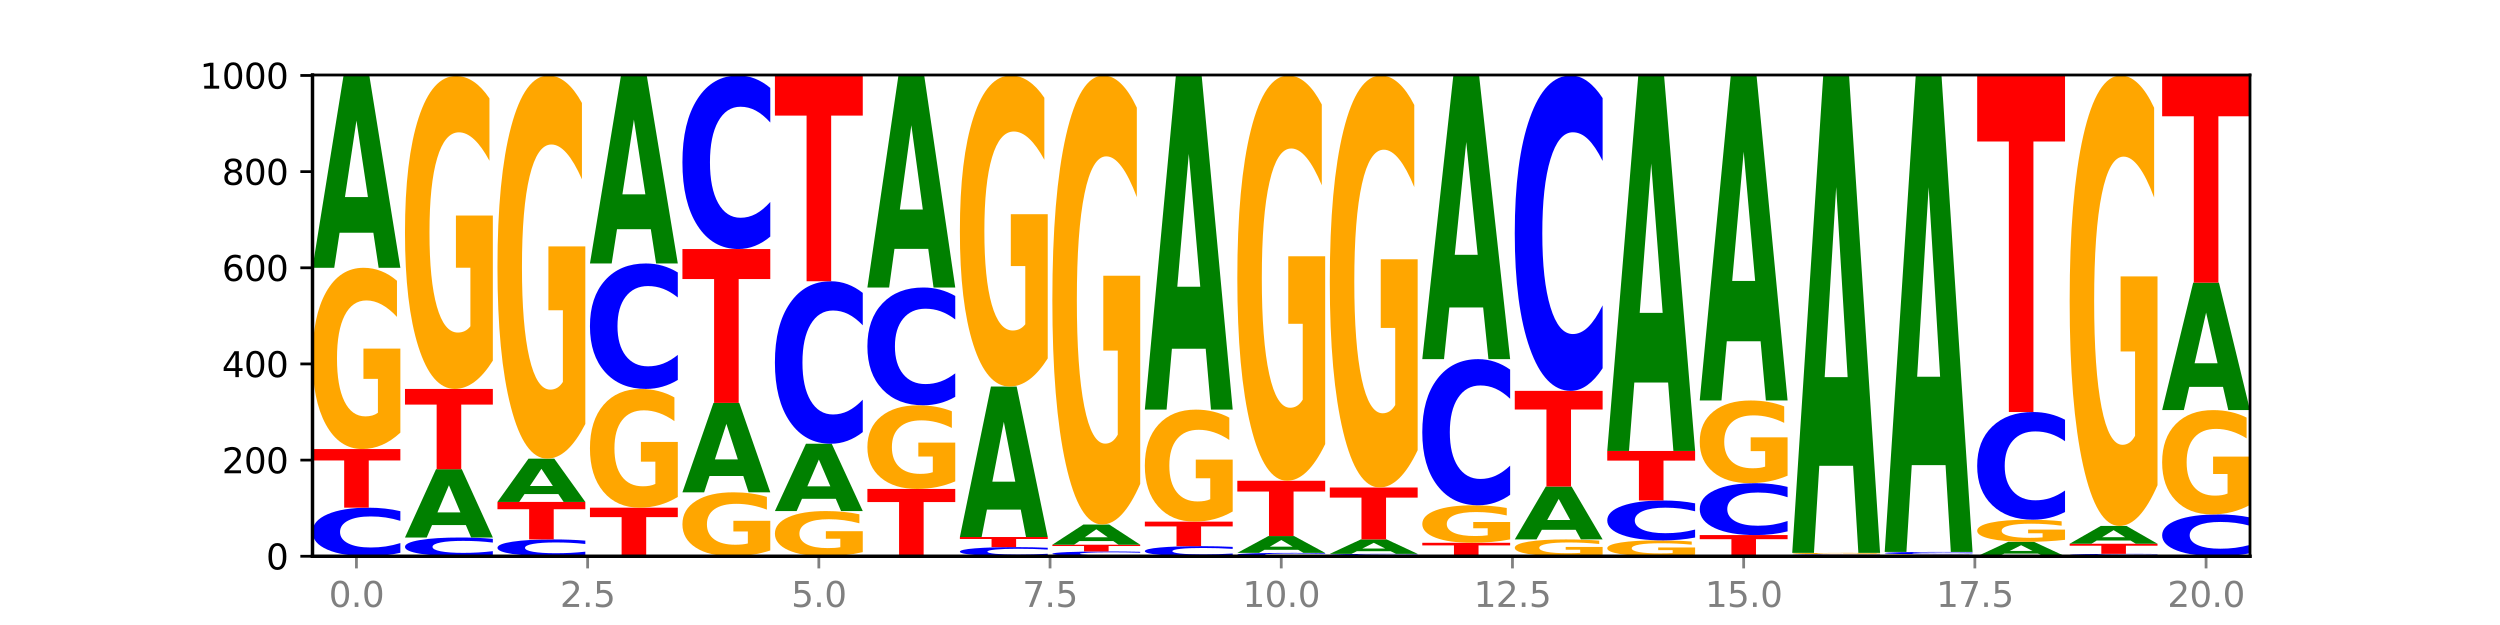 <?xml version="1.0" encoding="utf-8" standalone="no"?>
<!DOCTYPE svg PUBLIC "-//W3C//DTD SVG 1.1//EN"
  "http://www.w3.org/Graphics/SVG/1.1/DTD/svg11.dtd">
<svg xmlns:xlink="http://www.w3.org/1999/xlink" width="720pt" height="180pt" viewBox="0 0 720 180" xmlns="http://www.w3.org/2000/svg" version="1.1">
 <defs>
  <style type="text/css">*{stroke-linejoin: round; stroke-linecap: butt}</style>
 </defs>
 <g id="figure_1">
  <g id="patch_1">
   <path d="M 0 180 
L 720 180 
L 720 0 
L 0 0 
z
" style="fill: #ffffff"/>
  </g>
  <g id="axes_1">
   <g id="patch_2">
    <path d="M 90 160.2 
L 648 160.2 
L 648 21.6 
L 90 21.6 
z
" style="fill: #ffffff"/>
   </g>
   <g id="line2d_1">
    <path d="M 90 160.2 
L 648 160.2 
" clip-path="url(#p8f6b778740)" style="fill: none; stroke: #000000; stroke-width: 0.5; stroke-linecap: square"/>
   </g>
   <g id="patch_3">
    <path d="M 115.303 159.198 
Q 113.187 159.694 110.898 159.946 
Q 108.609 160.2 106.116 160.2 
Q 98.683 160.2 94.341 158.317 
Q 90 156.433 90 153.212 
Q 90 149.979 94.341 148.099 
Q 98.683 146.215 106.116 146.215 
Q 108.609 146.215 110.898 146.47 
Q 113.187 146.721 115.303 147.218 
L 115.303 150.005 
Q 113.167 149.347 111.095 149.041 
Q 109.024 148.734 106.735 148.734 
Q 102.629 148.734 100.277 149.927 
Q 97.931 151.118 97.931 153.212 
Q 97.931 155.298 100.277 156.491 
Q 102.629 157.681 106.735 157.681 
Q 109.024 157.681 111.095 157.375 
Q 113.167 157.066 115.303 156.407 
L 115.303 159.198 
z
" clip-path="url(#p8f6b778740)" style="fill: #0000ff"/>
   </g>
   <g id="patch_4">
    <path d="M 90 129.323 
L 115.303 129.323 
L 115.303 132.618 
L 106.2 132.618 
L 106.2 146.215 
L 99.121 146.215 
L 99.121 132.618 
L 90 132.618 
L 90 129.323 
z
" clip-path="url(#p8f6b778740)" style="fill: #ff0000"/>
   </g>
   <g id="patch_5">
    <path d="M 115.303 124.6 
Q 112.751 126.962 110.007 128.148 
Q 107.262 129.323 104.336 129.323 
Q 97.724 129.323 93.862 122.293 
Q 90 115.262 90 103.239 
Q 90 91.076 93.93 84.1 
Q 97.865 77.123 104.71 77.123 
Q 107.347 77.123 109.763 78.072 
Q 112.184 79.01 114.328 80.865 
L 114.328 91.27 
Q 112.116 88.887 109.927 87.712 
Q 107.738 86.526 105.538 86.526 
Q 101.466 86.526 99.26 90.86 
Q 97.054 95.184 97.054 103.239 
Q 97.054 111.219 99.181 115.575 
Q 101.308 119.92 105.22 119.92 
Q 106.287 119.92 107.2 119.672 
Q 108.113 119.414 108.838 118.874 
L 108.838 109.105 
L 104.67 109.105 
L 104.67 100.403 
L 115.303 100.403 
L 115.303 124.6 
z
" clip-path="url(#p8f6b778740)" style="fill: #ffa600"/>
   </g>
   <g id="patch_6">
    <path d="M 107.527 67.034 
L 97.796 67.034 
L 96.26 77.123 
L 90 77.123 
L 98.94 21.738 
L 106.363 21.738 
L 115.303 77.123 
L 109.048 77.123 
L 107.527 67.034 
z
M 99.348 56.754 
L 105.96 56.754 
L 102.659 34.724 
L 99.348 56.754 
z
" clip-path="url(#p8f6b778740)" style="fill: #008000"/>
   </g>
   <g id="patch_7">
    <path d="M 141.938 159.813 
Q 139.821 160.005 137.533 160.102 
Q 135.244 160.2 132.751 160.2 
Q 125.318 160.2 120.976 159.473 
Q 116.635 158.745 116.635 157.502 
Q 116.635 156.253 120.976 155.527 
Q 125.318 154.8 132.751 154.8 
Q 135.244 154.8 137.533 154.898 
Q 139.821 154.995 141.938 155.187 
L 141.938 156.263 
Q 139.802 156.009 137.73 155.891 
Q 135.658 155.773 133.37 155.773 
Q 129.264 155.773 126.912 156.233 
Q 124.566 156.693 124.566 157.502 
Q 124.566 158.307 126.912 158.768 
Q 129.264 159.227 133.37 159.227 
Q 135.658 159.227 137.73 159.109 
Q 139.802 158.99 141.938 158.735 
L 141.938 159.813 
z
" clip-path="url(#p8f6b778740)" style="fill: #0000ff"/>
   </g>
   <g id="patch_8">
    <path d="M 134.162 151.218 
L 124.431 151.218 
L 122.895 154.8 
L 116.635 154.8 
L 125.574 135.138 
L 132.998 135.138 
L 141.938 154.8 
L 135.683 154.8 
L 134.162 151.218 
z
M 125.983 147.569 
L 132.595 147.569 
L 129.294 139.748 
L 125.983 147.569 
z
" clip-path="url(#p8f6b778740)" style="fill: #008000"/>
   </g>
   <g id="patch_9">
    <path d="M 116.635 112.015 
L 141.938 112.015 
L 141.938 116.525 
L 132.835 116.525 
L 132.835 135.138 
L 125.756 135.138 
L 125.756 116.525 
L 116.635 116.525 
L 116.635 112.015 
z
" clip-path="url(#p8f6b778740)" style="fill: #ff0000"/>
   </g>
   <g id="patch_10">
    <path d="M 141.938 103.86 
Q 139.386 107.938 136.641 109.986 
Q 133.897 112.015 130.971 112.015 
Q 124.358 112.015 120.497 99.875 
Q 116.635 87.735 116.635 66.974 
Q 116.635 45.971 120.565 33.924 
Q 124.5 21.877 131.345 21.877 
Q 133.982 21.877 136.398 23.515 
Q 138.819 25.135 140.963 28.338 
L 140.963 46.306 
Q 138.751 42.191 136.562 40.162 
Q 134.373 38.113 132.173 38.113 
Q 128.101 38.113 125.895 45.599 
Q 123.689 53.065 123.689 66.974 
Q 123.689 80.753 125.816 88.275 
Q 127.942 95.779 131.855 95.779 
Q 132.921 95.779 133.834 95.351 
Q 134.747 94.904 135.473 93.973 
L 135.473 77.103 
L 131.305 77.103 
L 131.305 62.077 
L 141.938 62.077 
L 141.938 103.86 
z
" clip-path="url(#p8f6b778740)" style="fill: #ffa600"/>
   </g>
   <g id="patch_11">
    <path d="M 168.573 159.853 
Q 166.456 160.025 164.168 160.112 
Q 161.879 160.2 159.386 160.2 
Q 151.953 160.2 147.611 159.547 
Q 143.27 158.895 143.27 157.778 
Q 143.27 156.658 147.611 156.007 
Q 151.953 155.354 159.386 155.354 
Q 161.879 155.354 164.168 155.442 
Q 166.456 155.529 168.573 155.701 
L 168.573 156.667 
Q 166.437 156.439 164.365 156.333 
Q 162.293 156.227 160.005 156.227 
Q 155.899 156.227 153.546 156.64 
Q 151.2 157.053 151.2 157.778 
Q 151.2 158.501 153.546 158.915 
Q 155.899 159.327 160.005 159.327 
Q 162.293 159.327 164.365 159.221 
Q 166.437 159.114 168.573 158.886 
L 168.573 159.853 
z
" clip-path="url(#p8f6b778740)" style="fill: #0000ff"/>
   </g>
   <g id="patch_12">
    <path d="M 143.27 144.554 
L 168.573 144.554 
L 168.573 146.66 
L 159.47 146.66 
L 159.47 155.354 
L 152.391 155.354 
L 152.391 146.66 
L 143.27 146.66 
L 143.27 144.554 
z
" clip-path="url(#p8f6b778740)" style="fill: #ff0000"/>
   </g>
   <g id="patch_13">
    <path d="M 160.797 142.284 
L 151.066 142.284 
L 149.53 144.554 
L 143.27 144.554 
L 152.209 132.092 
L 159.633 132.092 
L 168.573 144.554 
L 162.318 144.554 
L 160.797 142.284 
z
M 152.618 139.971 
L 159.23 139.971 
L 155.929 135.014 
L 152.618 139.971 
z
" clip-path="url(#p8f6b778740)" style="fill: #008000"/>
   </g>
   <g id="patch_14">
    <path d="M 168.573 122.108 
Q 166.021 127.1 163.276 129.608 
Q 160.532 132.092 157.605 132.092 
Q 150.993 132.092 147.132 117.23 
Q 143.27 102.367 143.27 76.95 
Q 143.27 51.236 147.2 36.487 
Q 151.135 21.738 157.98 21.738 
Q 160.617 21.738 163.032 23.744 
Q 165.454 25.728 167.597 29.649 
L 167.597 51.646 
Q 165.386 46.609 163.197 44.124 
Q 161.008 41.616 158.808 41.616 
Q 154.736 41.616 152.53 50.78 
Q 150.324 59.921 150.324 76.95 
Q 150.324 93.818 152.451 103.028 
Q 154.577 112.214 158.49 112.214 
Q 159.556 112.214 160.469 111.69 
Q 161.382 111.143 162.108 110.003 
L 162.108 89.35 
L 157.94 89.35 
L 157.94 70.954 
L 168.573 70.954 
L 168.573 122.108 
z
" clip-path="url(#p8f6b778740)" style="fill: #ffa600"/>
   </g>
   <g id="patch_15">
    <path d="M 169.905 146.215 
L 195.208 146.215 
L 195.208 148.943 
L 186.104 148.943 
L 186.104 160.2 
L 179.025 160.2 
L 179.025 148.943 
L 169.905 148.943 
L 169.905 146.215 
z
" clip-path="url(#p8f6b778740)" style="fill: #ff0000"/>
   </g>
   <g id="patch_16">
    <path d="M 195.208 143.121 
Q 192.656 144.668 189.911 145.445 
Q 187.166 146.215 184.24 146.215 
Q 177.628 146.215 173.766 141.609 
Q 169.905 137.003 169.905 129.126 
Q 169.905 121.157 173.834 116.586 
Q 177.77 112.015 184.615 112.015 
Q 187.252 112.015 189.667 112.637 
Q 192.089 113.252 194.232 114.467 
L 194.232 121.284 
Q 192.021 119.723 189.832 118.953 
Q 187.643 118.176 185.443 118.176 
Q 181.371 118.176 179.165 121.016 
Q 176.959 123.849 176.959 129.126 
Q 176.959 134.354 179.086 137.208 
Q 181.212 140.055 185.125 140.055 
Q 186.191 140.055 187.104 139.893 
Q 188.017 139.723 188.743 139.37 
L 188.743 132.969 
L 184.575 132.969 
L 184.575 127.268 
L 195.208 127.268 
L 195.208 143.121 
z
" clip-path="url(#p8f6b778740)" style="fill: #ffa600"/>
   </g>
   <g id="patch_17">
    <path d="M 195.208 109.425 
Q 193.091 110.709 190.802 111.358 
Q 188.514 112.015 186.021 112.015 
Q 178.588 112.015 174.246 107.148 
Q 169.905 102.281 169.905 93.957 
Q 169.905 85.604 174.246 80.744 
Q 178.588 75.877 186.021 75.877 
Q 188.514 75.877 190.802 76.534 
Q 193.091 77.183 195.208 78.467 
L 195.208 85.671 
Q 193.072 83.969 191 83.178 
Q 188.928 82.386 186.639 82.386 
Q 182.534 82.386 180.181 85.47 
Q 177.835 88.545 177.835 93.957 
Q 177.835 99.347 180.181 102.43 
Q 182.534 105.506 186.639 105.506 
Q 188.928 105.506 191 104.715 
Q 193.072 103.916 195.208 102.214 
L 195.208 109.425 
z
" clip-path="url(#p8f6b778740)" style="fill: #0000ff"/>
   </g>
   <g id="patch_18">
    <path d="M 187.432 66.015 
L 177.701 66.015 
L 176.164 75.877 
L 169.905 75.877 
L 178.844 21.738 
L 186.268 21.738 
L 195.208 75.877 
L 188.953 75.877 
L 187.432 66.015 
z
M 179.253 55.967 
L 185.864 55.967 
L 182.564 34.432 
L 179.253 55.967 
z
" clip-path="url(#p8f6b778740)" style="fill: #008000"/>
   </g>
   <g id="patch_19">
    <path d="M 221.842 158.534 
Q 219.291 159.367 216.546 159.785 
Q 213.801 160.2 210.875 160.2 
Q 204.263 160.2 200.401 157.72 
Q 196.539 155.24 196.539 150.998 
Q 196.539 146.707 200.469 144.246 
Q 204.405 141.785 211.249 141.785 
Q 213.886 141.785 216.302 142.119 
Q 218.724 142.45 220.867 143.105 
L 220.867 146.776 
Q 218.655 145.935 216.467 145.52 
Q 214.278 145.102 212.077 145.102 
Q 208.006 145.102 205.8 146.631 
Q 203.594 148.156 203.594 150.998 
Q 203.594 153.813 205.72 155.35 
Q 207.847 156.883 211.76 156.883 
Q 212.826 156.883 213.739 156.795 
Q 214.652 156.704 215.378 156.514 
L 215.378 153.067 
L 211.21 153.067 
L 211.21 149.998 
L 221.842 149.998 
L 221.842 158.534 
z
" clip-path="url(#p8f6b778740)" style="fill: #ffa600"/>
   </g>
   <g id="patch_20">
    <path d="M 214.067 137.093 
L 204.336 137.093 
L 202.799 141.785 
L 196.539 141.785 
L 205.479 116.031 
L 212.903 116.031 
L 221.842 141.785 
L 215.588 141.785 
L 214.067 137.093 
z
M 205.888 132.313 
L 212.499 132.313 
L 209.199 122.069 
L 205.888 132.313 
z
" clip-path="url(#p8f6b778740)" style="fill: #008000"/>
   </g>
   <g id="patch_21">
    <path d="M 196.539 71.723 
L 221.842 71.723 
L 221.842 80.364 
L 212.739 80.364 
L 212.739 116.031 
L 205.66 116.031 
L 205.66 80.364 
L 196.539 80.364 
L 196.539 71.723 
z
" clip-path="url(#p8f6b778740)" style="fill: #ff0000"/>
   </g>
   <g id="patch_22">
    <path d="M 221.842 68.14 
Q 219.726 69.916 217.437 70.814 
Q 215.149 71.723 212.656 71.723 
Q 205.222 71.723 200.881 64.991 
Q 196.539 58.259 196.539 46.746 
Q 196.539 35.192 200.881 28.471 
Q 205.222 21.738 212.656 21.738 
Q 215.149 21.738 217.437 22.647 
Q 219.726 23.545 221.842 25.321 
L 221.842 35.285 
Q 219.707 32.931 217.635 31.837 
Q 215.563 30.742 213.274 30.742 
Q 209.169 30.742 206.816 35.006 
Q 204.47 39.26 204.47 46.746 
Q 204.47 54.201 206.816 58.465 
Q 209.169 62.719 213.274 62.719 
Q 215.563 62.719 217.635 61.625 
Q 219.707 60.52 221.842 58.166 
L 221.842 68.14 
z
" clip-path="url(#p8f6b778740)" style="fill: #0000ff"/>
   </g>
   <g id="patch_23">
    <path d="M 248.477 159.022 
Q 245.925 159.611 243.181 159.907 
Q 240.436 160.2 237.51 160.2 
Q 230.898 160.2 227.036 158.447 
Q 223.174 156.694 223.174 153.696 
Q 223.174 150.664 227.104 148.924 
Q 231.04 147.185 237.884 147.185 
Q 240.521 147.185 242.937 147.421 
Q 245.358 147.655 247.502 148.118 
L 247.502 150.712 
Q 245.29 150.118 243.101 149.825 
Q 240.912 149.529 238.712 149.529 
Q 234.641 149.529 232.435 150.61 
Q 230.229 151.688 230.229 153.696 
Q 230.229 155.686 232.355 156.772 
Q 234.482 157.856 238.395 157.856 
Q 239.461 157.856 240.374 157.794 
Q 241.287 157.729 242.013 157.595 
L 242.013 155.159 
L 237.845 155.159 
L 237.845 152.989 
L 248.477 152.989 
L 248.477 159.022 
z
" clip-path="url(#p8f6b778740)" style="fill: #ffa600"/>
   </g>
   <g id="patch_24">
    <path d="M 240.702 143.653 
L 230.971 143.653 
L 229.434 147.185 
L 223.174 147.185 
L 232.114 127.8 
L 239.538 127.8 
L 248.477 147.185 
L 242.223 147.185 
L 240.702 143.653 
z
M 232.523 140.056 
L 239.134 140.056 
L 235.834 132.345 
L 232.523 140.056 
z
" clip-path="url(#p8f6b778740)" style="fill: #008000"/>
   </g>
   <g id="patch_25">
    <path d="M 248.477 124.445 
Q 246.361 126.108 244.072 126.949 
Q 241.783 127.8 239.291 127.8 
Q 231.857 127.8 227.516 121.497 
Q 223.174 115.194 223.174 104.415 
Q 223.174 93.597 227.516 87.303 
Q 231.857 81 239.291 81 
Q 241.783 81 244.072 81.851 
Q 246.361 82.692 248.477 84.355 
L 248.477 93.684 
Q 246.342 91.479 244.27 90.455 
Q 242.198 89.43 239.909 89.43 
Q 235.803 89.43 233.451 93.423 
Q 231.105 97.406 231.105 104.415 
Q 231.105 111.394 233.451 115.387 
Q 235.803 119.37 239.909 119.37 
Q 242.198 119.37 244.27 118.345 
Q 246.342 117.311 248.477 115.107 
L 248.477 124.445 
z
" clip-path="url(#p8f6b778740)" style="fill: #0000ff"/>
   </g>
   <g id="patch_26">
    <path d="M 223.174 21.738 
L 248.477 21.738 
L 248.477 33.296 
L 239.374 33.296 
L 239.374 81 
L 232.295 81 
L 232.295 33.296 
L 223.174 33.296 
L 223.174 21.738 
z
" clip-path="url(#p8f6b778740)" style="fill: #ff0000"/>
   </g>
   <g id="patch_27">
    <path d="M 249.809 140.815 
L 275.112 140.815 
L 275.112 144.596 
L 266.009 144.596 
L 266.009 160.2 
L 258.93 160.2 
L 258.93 144.596 
L 249.809 144.596 
L 249.809 140.815 
z
" clip-path="url(#p8f6b778740)" style="fill: #ff0000"/>
   </g>
   <g id="patch_28">
    <path d="M 275.112 138.636 
Q 272.56 139.725 269.816 140.273 
Q 267.071 140.815 264.145 140.815 
Q 257.533 140.815 253.671 137.571 
Q 249.809 134.326 249.809 128.777 
Q 249.809 123.163 253.739 119.943 
Q 257.674 116.723 264.519 116.723 
Q 267.156 116.723 269.572 117.161 
Q 271.993 117.594 274.137 118.45 
L 274.137 123.253 
Q 271.925 122.153 269.736 121.61 
Q 267.547 121.063 265.347 121.063 
Q 261.275 121.063 259.069 123.063 
Q 256.864 125.059 256.864 128.777 
Q 256.864 132.459 258.99 134.47 
Q 261.117 136.476 265.029 136.476 
Q 266.096 136.476 267.009 136.361 
Q 267.922 136.242 268.647 135.993 
L 268.647 131.484 
L 264.479 131.484 
L 264.479 127.468 
L 275.112 127.468 
L 275.112 138.636 
z
" clip-path="url(#p8f6b778740)" style="fill: #ffa600"/>
   </g>
   <g id="patch_29">
    <path d="M 275.112 114.291 
Q 272.996 115.497 270.707 116.106 
Q 268.418 116.723 265.926 116.723 
Q 258.492 116.723 254.151 112.154 
Q 249.809 107.585 249.809 99.772 
Q 249.809 91.931 254.151 87.369 
Q 258.492 82.8 265.926 82.8 
Q 268.418 82.8 270.707 83.417 
Q 272.996 84.026 275.112 85.232 
L 275.112 91.994 
Q 272.976 90.396 270.905 89.653 
Q 268.833 88.91 266.544 88.91 
Q 262.438 88.91 260.086 91.805 
Q 257.74 94.692 257.74 99.772 
Q 257.74 104.831 260.086 107.726 
Q 262.438 110.613 266.544 110.613 
Q 268.833 110.613 270.905 109.87 
Q 272.976 109.12 275.112 107.522 
L 275.112 114.291 
z
" clip-path="url(#p8f6b778740)" style="fill: #0000ff"/>
   </g>
   <g id="patch_30">
    <path d="M 267.337 71.676 
L 257.605 71.676 
L 256.069 82.8 
L 249.809 82.8 
L 258.749 21.738 
L 266.173 21.738 
L 275.112 82.8 
L 268.858 82.8 
L 267.337 71.676 
z
M 259.157 60.344 
L 265.769 60.344 
L 262.468 36.055 
L 259.157 60.344 
z
" clip-path="url(#p8f6b778740)" style="fill: #008000"/>
   </g>
   <g id="patch_31">
    <path d="M 301.747 160.011 
Q 299.63 160.105 297.342 160.152 
Q 295.053 160.2 292.56 160.2 
Q 285.127 160.2 280.785 159.846 
Q 276.444 159.491 276.444 158.885 
Q 276.444 158.277 280.785 157.924 
Q 285.127 157.569 292.56 157.569 
Q 295.053 157.569 297.342 157.617 
Q 299.63 157.664 301.747 157.758 
L 301.747 158.282 
Q 299.611 158.158 297.539 158.101 
Q 295.467 158.043 293.179 158.043 
Q 289.073 158.043 286.721 158.268 
Q 284.375 158.491 284.375 158.885 
Q 284.375 159.278 286.721 159.502 
Q 289.073 159.726 293.179 159.726 
Q 295.467 159.726 297.539 159.669 
Q 299.611 159.61 301.747 159.486 
L 301.747 160.011 
z
" clip-path="url(#p8f6b778740)" style="fill: #0000ff"/>
   </g>
   <g id="patch_32">
    <path d="M 276.444 154.662 
L 301.747 154.662 
L 301.747 155.229 
L 292.644 155.229 
L 292.644 157.569 
L 285.565 157.569 
L 285.565 155.229 
L 276.444 155.229 
L 276.444 154.662 
z
" clip-path="url(#p8f6b778740)" style="fill: #ff0000"/>
   </g>
   <g id="patch_33">
    <path d="M 293.971 146.767 
L 284.24 146.767 
L 282.704 154.662 
L 276.444 154.662 
L 285.384 111.323 
L 292.807 111.323 
L 301.747 154.662 
L 295.492 154.662 
L 293.971 146.767 
z
M 285.792 138.723 
L 292.404 138.723 
L 289.103 121.484 
L 285.792 138.723 
z
" clip-path="url(#p8f6b778740)" style="fill: #008000"/>
   </g>
   <g id="patch_34">
    <path d="M 301.747 103.218 
Q 299.195 107.27 296.45 109.306 
Q 293.706 111.323 290.78 111.323 
Q 284.168 111.323 280.306 99.258 
Q 276.444 87.192 276.444 66.559 
Q 276.444 45.684 280.374 33.711 
Q 284.309 21.738 291.154 21.738 
Q 293.791 21.738 296.207 23.367 
Q 298.628 24.977 300.772 28.16 
L 300.772 46.018 
Q 298.56 41.928 296.371 39.911 
Q 294.182 37.875 291.982 37.875 
Q 287.91 37.875 285.704 45.314 
Q 283.498 52.735 283.498 66.559 
Q 283.498 80.253 285.625 87.729 
Q 287.751 95.186 291.664 95.186 
Q 292.73 95.186 293.643 94.761 
Q 294.556 94.317 295.282 93.391 
L 295.282 76.625 
L 291.114 76.625 
L 291.114 61.692 
L 301.747 61.692 
L 301.747 103.218 
z
" clip-path="url(#p8f6b778740)" style="fill: #ffa600"/>
   </g>
   <g id="patch_35">
    <path d="M 328.382 160.101 
Q 326.265 160.15 323.977 160.175 
Q 321.688 160.2 319.195 160.2 
Q 311.762 160.2 307.42 160.014 
Q 303.079 159.827 303.079 159.508 
Q 303.079 159.188 307.42 159.002 
Q 311.762 158.815 319.195 158.815 
Q 321.688 158.815 323.977 158.841 
Q 326.265 158.865 328.382 158.915 
L 328.382 159.191 
Q 326.246 159.125 324.174 159.095 
Q 322.102 159.065 319.814 159.065 
Q 315.708 159.065 313.356 159.183 
Q 311.009 159.301 311.009 159.508 
Q 311.009 159.715 313.356 159.833 
Q 315.708 159.951 319.814 159.951 
Q 322.102 159.951 324.174 159.92 
Q 326.246 159.89 328.382 159.824 
L 328.382 160.101 
z
" clip-path="url(#p8f6b778740)" style="fill: #0000ff"/>
   </g>
   <g id="patch_36">
    <path d="M 303.079 156.877 
L 328.382 156.877 
L 328.382 157.255 
L 319.279 157.255 
L 319.279 158.815 
L 312.2 158.815 
L 312.2 157.255 
L 303.079 157.255 
L 303.079 156.877 
z
" clip-path="url(#p8f6b778740)" style="fill: #ff0000"/>
   </g>
   <g id="patch_37">
    <path d="M 320.606 155.818 
L 310.875 155.818 
L 309.339 156.877 
L 303.079 156.877 
L 312.018 151.062 
L 319.442 151.062 
L 328.382 156.877 
L 322.127 156.877 
L 320.606 155.818 
z
M 312.427 154.738 
L 319.039 154.738 
L 315.738 152.425 
L 312.427 154.738 
z
" clip-path="url(#p8f6b778740)" style="fill: #008000"/>
   </g>
   <g id="patch_38">
    <path d="M 328.382 139.361 
Q 325.83 145.211 323.085 148.15 
Q 320.341 151.062 317.415 151.062 
Q 310.802 151.062 306.941 133.644 
Q 303.079 116.226 303.079 86.44 
Q 303.079 56.307 307.009 39.023 
Q 310.944 21.738 317.789 21.738 
Q 320.426 21.738 322.841 24.089 
Q 325.263 26.413 327.406 31.008 
L 327.406 56.787 
Q 325.195 50.884 323.006 47.972 
Q 320.817 45.033 318.617 45.033 
Q 314.545 45.033 312.339 55.772 
Q 310.133 66.485 310.133 86.44 
Q 310.133 106.209 312.26 117.001 
Q 314.386 127.767 318.299 127.767 
Q 319.365 127.767 320.278 127.152 
Q 321.191 126.511 321.917 125.176 
L 321.917 100.973 
L 317.749 100.973 
L 317.749 79.414 
L 328.382 79.414 
L 328.382 139.361 
z
" clip-path="url(#p8f6b778740)" style="fill: #ffa600"/>
   </g>
   <g id="patch_39">
    <path d="M 355.017 159.992 
Q 352.9 160.095 350.611 160.147 
Q 348.323 160.2 345.83 160.2 
Q 338.397 160.2 334.055 159.808 
Q 329.714 159.417 329.714 158.747 
Q 329.714 158.075 334.055 157.684 
Q 338.397 157.292 345.83 157.292 
Q 348.323 157.292 350.611 157.345 
Q 352.9 157.397 355.017 157.501 
L 355.017 158.08 
Q 352.881 157.943 350.809 157.88 
Q 348.737 157.816 346.448 157.816 
Q 342.343 157.816 339.99 158.064 
Q 337.644 158.312 337.644 158.747 
Q 337.644 159.181 339.99 159.429 
Q 342.343 159.676 346.448 159.676 
Q 348.737 159.676 350.809 159.613 
Q 352.881 159.548 355.017 159.411 
L 355.017 159.992 
z
" clip-path="url(#p8f6b778740)" style="fill: #0000ff"/>
   </g>
   <g id="patch_40">
    <path d="M 329.714 150.231 
L 355.017 150.231 
L 355.017 151.608 
L 345.913 151.608 
L 345.913 157.292 
L 338.834 157.292 
L 338.834 151.608 
L 329.714 151.608 
L 329.714 150.231 
z
" clip-path="url(#p8f6b778740)" style="fill: #ff0000"/>
   </g>
   <g id="patch_41">
    <path d="M 355.017 147.312 
Q 352.465 148.771 349.72 149.504 
Q 346.976 150.231 344.049 150.231 
Q 337.437 150.231 333.575 145.886 
Q 329.714 141.541 329.714 134.11 
Q 329.714 126.593 333.643 122.281 
Q 337.579 117.969 344.424 117.969 
Q 347.061 117.969 349.476 118.556 
Q 351.898 119.135 354.041 120.282 
L 354.041 126.713 
Q 351.83 125.24 349.641 124.514 
Q 347.452 123.78 345.252 123.78 
Q 341.18 123.78 338.974 126.459 
Q 336.768 129.132 336.768 134.11 
Q 336.768 139.042 338.895 141.734 
Q 341.021 144.42 344.934 144.42 
Q 346 144.42 346.913 144.266 
Q 347.826 144.106 348.552 143.773 
L 348.552 137.735 
L 344.384 137.735 
L 344.384 132.357 
L 355.017 132.357 
L 355.017 147.312 
z
" clip-path="url(#p8f6b778740)" style="fill: #ffa600"/>
   </g>
   <g id="patch_42">
    <path d="M 347.241 100.439 
L 337.51 100.439 
L 335.973 117.969 
L 329.714 117.969 
L 338.653 21.738 
L 346.077 21.738 
L 355.017 117.969 
L 348.762 117.969 
L 347.241 100.439 
z
M 339.062 82.579 
L 345.674 82.579 
L 342.373 44.301 
L 339.062 82.579 
z
" clip-path="url(#p8f6b778740)" style="fill: #008000"/>
   </g>
   <g id="patch_43">
    <path d="M 381.652 160.131 
Q 379.535 160.165 377.246 160.182 
Q 374.958 160.2 372.465 160.2 
Q 365.031 160.2 360.69 160.069 
Q 356.348 159.939 356.348 159.716 
Q 356.348 159.492 360.69 159.361 
Q 365.031 159.231 372.465 159.231 
Q 374.958 159.231 377.246 159.248 
Q 379.535 159.266 381.652 159.3 
L 381.652 159.493 
Q 379.516 159.448 377.444 159.427 
Q 375.372 159.405 373.083 159.405 
Q 368.978 159.405 366.625 159.488 
Q 364.279 159.571 364.279 159.716 
Q 364.279 159.86 366.625 159.943 
Q 368.978 160.025 373.083 160.025 
Q 375.372 160.025 377.444 160.004 
Q 379.516 159.983 381.652 159.937 
L 381.652 160.131 
z
" clip-path="url(#p8f6b778740)" style="fill: #0000ff"/>
   </g>
   <g id="patch_44">
    <path d="M 373.876 158.348 
L 364.145 158.348 
L 362.608 159.231 
L 356.348 159.231 
L 365.288 154.385 
L 372.712 154.385 
L 381.652 159.231 
L 375.397 159.231 
L 373.876 158.348 
z
M 365.697 157.449 
L 372.308 157.449 
L 369.008 155.521 
L 365.697 157.449 
z
" clip-path="url(#p8f6b778740)" style="fill: #008000"/>
   </g>
   <g id="patch_45">
    <path d="M 356.348 138.462 
L 381.652 138.462 
L 381.652 141.567 
L 372.548 141.567 
L 372.548 154.385 
L 365.469 154.385 
L 365.469 141.567 
L 356.348 141.567 
L 356.348 138.462 
z
" clip-path="url(#p8f6b778740)" style="fill: #ff0000"/>
   </g>
   <g id="patch_46">
    <path d="M 381.652 127.901 
Q 379.1 133.181 376.355 135.833 
Q 373.61 138.462 370.684 138.462 
Q 364.072 138.462 360.21 122.741 
Q 356.348 107.02 356.348 80.136 
Q 356.348 52.939 360.278 37.339 
Q 364.214 21.738 371.058 21.738 
Q 373.695 21.738 376.111 23.86 
Q 378.533 25.958 380.676 30.105 
L 380.676 53.373 
Q 378.465 48.044 376.276 45.416 
Q 374.087 42.764 371.886 42.764 
Q 367.815 42.764 365.609 52.456 
Q 363.403 62.125 363.403 80.136 
Q 363.403 97.979 365.529 107.72 
Q 367.656 117.436 371.569 117.436 
Q 372.635 117.436 373.548 116.882 
Q 374.461 116.303 375.187 115.098 
L 375.187 93.253 
L 371.019 93.253 
L 371.019 73.795 
L 381.652 73.795 
L 381.652 127.901 
z
" clip-path="url(#p8f6b778740)" style="fill: #ffa600"/>
   </g>
   <g id="patch_47">
    <path d="M 408.286 160.15 
Q 406.17 160.175 403.881 160.187 
Q 401.592 160.2 399.1 160.2 
Q 391.666 160.2 387.325 160.107 
Q 382.983 160.014 382.983 159.854 
Q 382.983 159.694 387.325 159.601 
Q 391.666 159.508 399.1 159.508 
Q 401.592 159.508 403.881 159.52 
Q 406.17 159.533 408.286 159.557 
L 408.286 159.695 
Q 406.151 159.663 404.079 159.648 
Q 402.007 159.632 399.718 159.632 
Q 395.613 159.632 393.26 159.691 
Q 390.914 159.75 390.914 159.854 
Q 390.914 159.957 393.26 160.016 
Q 395.613 160.075 399.718 160.075 
Q 402.007 160.075 404.079 160.06 
Q 406.151 160.045 408.286 160.012 
L 408.286 160.15 
z
" clip-path="url(#p8f6b778740)" style="fill: #0000ff"/>
   </g>
   <g id="patch_48">
    <path d="M 400.511 158.751 
L 390.78 158.751 
L 389.243 159.508 
L 382.983 159.508 
L 391.923 155.354 
L 399.347 155.354 
L 408.286 159.508 
L 402.032 159.508 
L 400.511 158.751 
z
M 392.332 157.98 
L 398.943 157.98 
L 395.643 156.328 
L 392.332 157.98 
z
" clip-path="url(#p8f6b778740)" style="fill: #008000"/>
   </g>
   <g id="patch_49">
    <path d="M 382.983 140.4 
L 408.286 140.4 
L 408.286 143.316 
L 399.183 143.316 
L 399.183 155.354 
L 392.104 155.354 
L 392.104 143.316 
L 382.983 143.316 
L 382.983 140.4 
z
" clip-path="url(#p8f6b778740)" style="fill: #ff0000"/>
   </g>
   <g id="patch_50">
    <path d="M 408.286 129.664 
Q 405.735 135.032 402.99 137.728 
Q 400.245 140.4 397.319 140.4 
Q 390.707 140.4 386.845 124.418 
Q 382.983 108.437 382.983 81.106 
Q 382.983 53.457 386.913 37.598 
Q 390.849 21.738 397.693 21.738 
Q 400.33 21.738 402.746 23.895 
Q 405.167 26.028 407.311 30.244 
L 407.311 53.898 
Q 405.099 48.481 402.91 45.809 
Q 400.722 43.113 398.521 43.113 
Q 394.45 43.113 392.244 52.966 
Q 390.038 62.796 390.038 81.106 
Q 390.038 99.245 392.164 109.147 
Q 394.291 119.026 398.204 119.026 
Q 399.27 119.026 400.183 118.462 
Q 401.096 117.874 401.822 116.648 
L 401.822 94.44 
L 397.654 94.44 
L 397.654 74.659 
L 408.286 74.659 
L 408.286 129.664 
z
" clip-path="url(#p8f6b778740)" style="fill: #ffa600"/>
   </g>
   <g id="patch_51">
    <path d="M 409.618 156.323 
L 434.921 156.323 
L 434.921 157.079 
L 425.818 157.079 
L 425.818 160.2 
L 418.739 160.2 
L 418.739 157.079 
L 409.618 157.079 
L 409.618 156.323 
z
" clip-path="url(#p8f6b778740)" style="fill: #ff0000"/>
   </g>
   <g id="patch_52">
    <path d="M 434.921 155.346 
Q 432.369 155.834 429.625 156.08 
Q 426.88 156.323 423.954 156.323 
Q 417.342 156.323 413.48 154.869 
Q 409.618 153.414 409.618 150.926 
Q 409.618 148.41 413.548 146.966 
Q 417.484 145.523 424.328 145.523 
Q 426.965 145.523 429.381 145.719 
Q 431.802 145.913 433.946 146.297 
L 433.946 148.45 
Q 431.734 147.957 429.545 147.714 
Q 427.356 147.468 425.156 147.468 
Q 421.084 147.468 418.879 148.365 
Q 416.673 149.26 416.673 150.926 
Q 416.673 152.577 418.799 153.479 
Q 420.926 154.378 424.839 154.378 
Q 425.905 154.378 426.818 154.326 
Q 427.731 154.273 428.457 154.161 
L 428.457 152.14 
L 424.288 152.14 
L 424.288 150.34 
L 434.921 150.34 
L 434.921 155.346 
z
" clip-path="url(#p8f6b778740)" style="fill: #ffa600"/>
   </g>
   <g id="patch_53">
    <path d="M 434.921 142.506 
Q 432.805 144.001 430.516 144.758 
Q 428.227 145.523 425.735 145.523 
Q 418.301 145.523 413.96 139.854 
Q 409.618 134.185 409.618 124.49 
Q 409.618 114.76 413.96 109.1 
Q 418.301 103.431 425.735 103.431 
Q 428.227 103.431 430.516 104.196 
Q 432.805 104.952 434.921 106.448 
L 434.921 114.839 
Q 432.786 112.856 430.714 111.934 
Q 428.642 111.013 426.353 111.013 
Q 422.247 111.013 419.895 114.604 
Q 417.549 118.186 417.549 124.49 
Q 417.549 130.768 419.895 134.359 
Q 422.247 137.941 426.353 137.941 
Q 428.642 137.941 430.714 137.019 
Q 432.786 136.089 434.921 134.107 
L 434.921 142.506 
z
" clip-path="url(#p8f6b778740)" style="fill: #0000ff"/>
   </g>
   <g id="patch_54">
    <path d="M 427.146 88.549 
L 417.414 88.549 
L 415.878 103.431 
L 409.618 103.431 
L 418.558 21.738 
L 425.982 21.738 
L 434.921 103.431 
L 428.667 103.431 
L 427.146 88.549 
z
M 418.966 73.387 
L 425.578 73.387 
L 422.277 40.892 
L 418.966 73.387 
z
" clip-path="url(#p8f6b778740)" style="fill: #008000"/>
   </g>
   <g id="patch_55">
    <path d="M 461.556 159.762 
Q 459.004 159.981 456.26 160.091 
Q 453.515 160.2 450.589 160.2 
Q 443.977 160.2 440.115 159.547 
Q 436.253 158.895 436.253 157.778 
Q 436.253 156.649 440.183 156.002 
Q 444.118 155.354 450.963 155.354 
Q 453.6 155.354 456.016 155.442 
Q 458.437 155.529 460.581 155.701 
L 460.581 156.667 
Q 458.369 156.446 456.18 156.337 
Q 453.991 156.227 451.791 156.227 
Q 447.719 156.227 445.513 156.629 
Q 443.307 157.031 443.307 157.778 
Q 443.307 158.519 445.434 158.924 
Q 447.561 159.327 451.473 159.327 
Q 452.54 159.327 453.453 159.304 
Q 454.366 159.28 455.091 159.23 
L 455.091 158.323 
L 450.923 158.323 
L 450.923 157.515 
L 461.556 157.515 
L 461.556 159.762 
z
" clip-path="url(#p8f6b778740)" style="fill: #ffa600"/>
   </g>
   <g id="patch_56">
    <path d="M 453.78 152.579 
L 444.049 152.579 
L 442.513 155.354 
L 436.253 155.354 
L 445.193 140.123 
L 452.616 140.123 
L 461.556 155.354 
L 455.301 155.354 
L 453.78 152.579 
z
M 445.601 149.752 
L 452.213 149.752 
L 448.912 143.694 
L 445.601 149.752 
z
" clip-path="url(#p8f6b778740)" style="fill: #008000"/>
   </g>
   <g id="patch_57">
    <path d="M 436.253 112.569 
L 461.556 112.569 
L 461.556 117.943 
L 452.453 117.943 
L 452.453 140.123 
L 445.374 140.123 
L 445.374 117.943 
L 436.253 117.943 
L 436.253 112.569 
z
" clip-path="url(#p8f6b778740)" style="fill: #ff0000"/>
   </g>
   <g id="patch_58">
    <path d="M 461.556 106.059 
Q 459.44 109.286 457.151 110.918 
Q 454.862 112.569 452.369 112.569 
Q 444.936 112.569 440.594 100.336 
Q 436.253 88.103 436.253 67.182 
Q 436.253 46.186 440.594 33.972 
Q 444.936 21.738 452.369 21.738 
Q 454.862 21.738 457.151 23.39 
Q 459.44 25.022 461.556 28.249 
L 461.556 46.355 
Q 459.42 42.077 457.348 40.088 
Q 455.277 38.1 452.988 38.1 
Q 448.882 38.1 446.53 45.849 
Q 444.184 53.579 444.184 67.182 
Q 444.184 80.729 446.53 88.478 
Q 448.882 96.208 452.988 96.208 
Q 455.277 96.208 457.348 94.219 
Q 459.42 92.212 461.556 87.934 
L 461.556 106.059 
z
" clip-path="url(#p8f6b778740)" style="fill: #0000ff"/>
   </g>
   <g id="patch_59">
    <path d="M 488.191 159.787 
Q 485.639 159.993 482.894 160.097 
Q 480.15 160.2 477.224 160.2 
Q 470.611 160.2 466.75 159.585 
Q 462.888 158.969 462.888 157.917 
Q 462.888 156.852 466.818 156.241 
Q 470.753 155.631 477.598 155.631 
Q 480.235 155.631 482.651 155.714 
Q 485.072 155.796 487.216 155.958 
L 487.216 156.869 
Q 485.004 156.661 482.815 156.558 
Q 480.626 156.454 478.426 156.454 
Q 474.354 156.454 472.148 156.833 
Q 469.942 157.212 469.942 157.917 
Q 469.942 158.615 472.069 158.997 
Q 474.195 159.377 478.108 159.377 
Q 479.174 159.377 480.087 159.355 
Q 481 159.333 481.726 159.285 
L 481.726 158.43 
L 477.558 158.43 
L 477.558 157.669 
L 488.191 157.669 
L 488.191 159.787 
z
" clip-path="url(#p8f6b778740)" style="fill: #ffa600"/>
   </g>
   <g id="patch_60">
    <path d="M 488.191 154.807 
Q 486.074 155.215 483.786 155.422 
Q 481.497 155.631 479.004 155.631 
Q 471.571 155.631 467.229 154.083 
Q 462.888 152.535 462.888 149.888 
Q 462.888 147.232 467.229 145.686 
Q 471.571 144.138 479.004 144.138 
Q 481.497 144.138 483.786 144.347 
Q 486.074 144.554 488.191 144.962 
L 488.191 147.253 
Q 486.055 146.712 483.983 146.46 
Q 481.911 146.209 479.623 146.209 
Q 475.517 146.209 473.165 147.189 
Q 470.819 148.167 470.819 149.888 
Q 470.819 151.602 473.165 152.583 
Q 475.517 153.561 479.623 153.561 
Q 481.911 153.561 483.983 153.309 
Q 486.055 153.055 488.191 152.514 
L 488.191 154.807 
z
" clip-path="url(#p8f6b778740)" style="fill: #0000ff"/>
   </g>
   <g id="patch_61">
    <path d="M 462.888 129.877 
L 488.191 129.877 
L 488.191 132.658 
L 479.088 132.658 
L 479.088 144.138 
L 472.009 144.138 
L 472.009 132.658 
L 462.888 132.658 
L 462.888 129.877 
z
" clip-path="url(#p8f6b778740)" style="fill: #ff0000"/>
   </g>
   <g id="patch_62">
    <path d="M 480.415 110.177 
L 470.684 110.177 
L 469.148 129.877 
L 462.888 129.877 
L 471.827 21.738 
L 479.251 21.738 
L 488.191 129.877 
L 481.936 129.877 
L 480.415 110.177 
z
M 472.236 90.107 
L 478.848 90.107 
L 475.547 47.093 
L 472.236 90.107 
z
" clip-path="url(#p8f6b778740)" style="fill: #008000"/>
   </g>
   <g id="patch_63">
    <path d="M 489.523 154.108 
L 514.826 154.108 
L 514.826 155.296 
L 505.723 155.296 
L 505.723 160.2 
L 498.644 160.2 
L 498.644 155.296 
L 489.523 155.296 
L 489.523 154.108 
z
" clip-path="url(#p8f6b778740)" style="fill: #ff0000"/>
   </g>
   <g id="patch_64">
    <path d="M 514.826 153.036 
Q 512.709 153.567 510.421 153.836 
Q 508.132 154.108 505.639 154.108 
Q 498.206 154.108 493.864 152.094 
Q 489.523 150.08 489.523 146.635 
Q 489.523 143.179 493.864 141.168 
Q 498.206 139.154 505.639 139.154 
Q 508.132 139.154 510.421 139.426 
Q 512.709 139.694 514.826 140.226 
L 514.826 143.207 
Q 512.69 142.502 510.618 142.175 
Q 508.546 141.847 506.258 141.847 
Q 502.152 141.847 499.799 143.123 
Q 497.453 144.396 497.453 146.635 
Q 497.453 148.866 499.799 150.141 
Q 502.152 151.414 506.258 151.414 
Q 508.546 151.414 510.618 151.087 
Q 512.69 150.756 514.826 150.052 
L 514.826 153.036 
z
" clip-path="url(#p8f6b778740)" style="fill: #0000ff"/>
   </g>
   <g id="patch_65">
    <path d="M 514.826 136.999 
Q 512.274 138.076 509.529 138.618 
Q 506.785 139.154 503.858 139.154 
Q 497.246 139.154 493.384 135.946 
Q 489.523 132.739 489.523 127.254 
Q 489.523 121.704 493.453 118.521 
Q 497.388 115.338 504.233 115.338 
Q 506.87 115.338 509.285 115.771 
Q 511.707 116.199 513.85 117.046 
L 513.85 121.793 
Q 511.639 120.706 509.45 120.169 
Q 507.261 119.628 505.061 119.628 
Q 500.989 119.628 498.783 121.606 
Q 496.577 123.579 496.577 127.254 
Q 496.577 130.894 498.704 132.881 
Q 500.83 134.864 504.743 134.864 
Q 505.809 134.864 506.722 134.751 
Q 507.635 134.633 508.361 134.387 
L 508.361 129.93 
L 504.193 129.93 
L 504.193 125.96 
L 514.826 125.96 
L 514.826 136.999 
z
" clip-path="url(#p8f6b778740)" style="fill: #ffa600"/>
   </g>
   <g id="patch_66">
    <path d="M 507.05 98.287 
L 497.319 98.287 
L 495.782 115.338 
L 489.523 115.338 
L 498.462 21.738 
L 505.886 21.738 
L 514.826 115.338 
L 508.571 115.338 
L 507.05 98.287 
z
M 498.871 80.915 
L 505.483 80.915 
L 502.182 43.684 
L 498.871 80.915 
z
" clip-path="url(#p8f6b778740)" style="fill: #008000"/>
   </g>
   <g id="patch_67">
    <path d="M 516.158 160.062 
L 541.461 160.062 
L 541.461 160.089 
L 532.357 160.089 
L 532.357 160.2 
L 525.278 160.2 
L 525.278 160.089 
L 516.158 160.089 
L 516.158 160.062 
z
" clip-path="url(#p8f6b778740)" style="fill: #ff0000"/>
   </g>
   <g id="patch_68">
    <path d="M 541.461 160.032 
Q 539.344 160.047 537.055 160.054 
Q 534.767 160.062 532.274 160.062 
Q 524.841 160.062 520.499 160.006 
Q 516.158 159.95 516.158 159.854 
Q 516.158 159.758 520.499 159.702 
Q 524.841 159.646 532.274 159.646 
Q 534.767 159.646 537.055 159.654 
Q 539.344 159.661 541.461 159.676 
L 541.461 159.759 
Q 539.325 159.739 537.253 159.73 
Q 535.181 159.721 532.892 159.721 
Q 528.787 159.721 526.434 159.756 
Q 524.088 159.792 524.088 159.854 
Q 524.088 159.916 526.434 159.951 
Q 528.787 159.987 532.892 159.987 
Q 535.181 159.987 537.253 159.978 
Q 539.325 159.968 541.461 159.949 
L 541.461 160.032 
z
" clip-path="url(#p8f6b778740)" style="fill: #0000ff"/>
   </g>
   <g id="patch_69">
    <path d="M 541.461 159.609 
Q 538.909 159.627 536.164 159.637 
Q 533.419 159.646 530.493 159.646 
Q 523.881 159.646 520.019 159.59 
Q 516.158 159.534 516.158 159.439 
Q 516.158 159.342 520.087 159.286 
Q 524.023 159.231 530.868 159.231 
Q 533.504 159.231 535.92 159.238 
Q 538.342 159.246 540.485 159.261 
L 540.485 159.343 
Q 538.274 159.324 536.085 159.315 
Q 533.896 159.306 531.696 159.306 
Q 527.624 159.306 525.418 159.34 
Q 523.212 159.374 523.212 159.439 
Q 523.212 159.502 525.339 159.537 
Q 527.465 159.571 531.378 159.571 
Q 532.444 159.571 533.357 159.569 
Q 534.27 159.567 534.996 159.563 
L 534.996 159.485 
L 530.828 159.485 
L 530.828 159.416 
L 541.461 159.416 
L 541.461 159.609 
z
" clip-path="url(#p8f6b778740)" style="fill: #ffa600"/>
   </g>
   <g id="patch_70">
    <path d="M 533.685 134.159 
L 523.954 134.159 
L 522.417 159.231 
L 516.158 159.231 
L 525.097 21.6 
L 532.521 21.6 
L 541.461 159.231 
L 535.206 159.231 
L 533.685 134.159 
z
M 525.506 108.615 
L 532.117 108.615 
L 528.817 53.869 
L 525.506 108.615 
z
" clip-path="url(#p8f6b778740)" style="fill: #008000"/>
   </g>
   <g id="patch_71">
    <path d="M 542.792 160.062 
L 568.095 160.062 
L 568.095 160.089 
L 558.992 160.089 
L 558.992 160.2 
L 551.913 160.2 
L 551.913 160.089 
L 542.792 160.089 
L 542.792 160.062 
z
" clip-path="url(#p8f6b778740)" style="fill: #ff0000"/>
   </g>
   <g id="patch_72">
    <path d="M 568.095 160.024 
Q 565.544 160.043 562.799 160.052 
Q 560.054 160.062 557.128 160.062 
Q 550.516 160.062 546.654 160.006 
Q 542.792 159.95 542.792 159.854 
Q 542.792 159.757 546.722 159.702 
Q 550.658 159.646 557.502 159.646 
Q 560.139 159.646 562.555 159.654 
Q 564.977 159.661 567.12 159.676 
L 567.12 159.759 
Q 564.908 159.74 562.72 159.73 
Q 560.531 159.721 558.33 159.721 
Q 554.259 159.721 552.053 159.755 
Q 549.847 159.79 549.847 159.854 
Q 549.847 159.917 551.973 159.952 
Q 554.1 159.987 558.013 159.987 
Q 559.079 159.987 559.992 159.985 
Q 560.905 159.983 561.631 159.978 
L 561.631 159.901 
L 557.463 159.901 
L 557.463 159.831 
L 568.095 159.831 
L 568.095 160.024 
z
" clip-path="url(#p8f6b778740)" style="fill: #ffa600"/>
   </g>
   <g id="patch_73">
    <path d="M 568.095 159.597 
Q 565.979 159.621 563.69 159.634 
Q 561.402 159.646 558.909 159.646 
Q 551.475 159.646 547.134 159.553 
Q 542.792 159.46 542.792 159.3 
Q 542.792 159.14 547.134 159.047 
Q 551.475 158.954 558.909 158.954 
Q 561.402 158.954 563.69 158.966 
Q 565.979 158.979 568.095 159.003 
L 568.095 159.141 
Q 565.96 159.109 563.888 159.094 
Q 561.816 159.079 559.527 159.079 
Q 555.422 159.079 553.069 159.138 
Q 550.723 159.197 550.723 159.3 
Q 550.723 159.403 553.069 159.463 
Q 555.422 159.521 559.527 159.521 
Q 561.816 159.521 563.888 159.506 
Q 565.96 159.491 568.095 159.458 
L 568.095 159.597 
z
" clip-path="url(#p8f6b778740)" style="fill: #0000ff"/>
   </g>
   <g id="patch_74">
    <path d="M 560.32 133.957 
L 550.589 133.957 
L 549.052 158.954 
L 542.792 158.954 
L 551.732 21.738 
L 559.156 21.738 
L 568.095 158.954 
L 561.841 158.954 
L 560.32 133.957 
z
M 552.141 108.491 
L 558.752 108.491 
L 555.452 53.91 
L 552.141 108.491 
z
" clip-path="url(#p8f6b778740)" style="fill: #008000"/>
   </g>
   <g id="patch_75">
    <path d="M 586.955 159.443 
L 577.224 159.443 
L 575.687 160.2 
L 569.427 160.2 
L 578.367 156.046 
L 585.791 156.046 
L 594.73 160.2 
L 588.476 160.2 
L 586.955 159.443 
z
M 578.776 158.672 
L 585.387 158.672 
L 582.087 157.02 
L 578.776 158.672 
z
" clip-path="url(#p8f6b778740)" style="fill: #008000"/>
   </g>
   <g id="patch_76">
    <path d="M 594.73 155.47 
Q 592.178 155.758 589.434 155.903 
Q 586.689 156.046 583.763 156.046 
Q 577.151 156.046 573.289 155.188 
Q 569.427 154.331 569.427 152.864 
Q 569.427 151.379 573.357 150.528 
Q 577.293 149.677 584.137 149.677 
Q 586.774 149.677 589.19 149.793 
Q 591.611 149.907 593.755 150.133 
L 593.755 151.403 
Q 591.543 151.112 589.354 150.969 
Q 587.165 150.824 584.965 150.824 
Q 580.894 150.824 578.688 151.353 
Q 576.482 151.881 576.482 152.864 
Q 576.482 153.837 578.608 154.369 
Q 580.735 154.899 584.648 154.899 
Q 585.714 154.899 586.627 154.869 
Q 587.54 154.837 588.266 154.771 
L 588.266 153.579 
L 584.098 153.579 
L 584.098 152.517 
L 594.73 152.517 
L 594.73 155.47 
z
" clip-path="url(#p8f6b778740)" style="fill: #ffa600"/>
   </g>
   <g id="patch_77">
    <path d="M 594.73 147.454 
Q 592.614 148.556 590.325 149.113 
Q 588.036 149.677 585.544 149.677 
Q 578.11 149.677 573.769 145.5 
Q 569.427 141.322 569.427 134.179 
Q 569.427 127.01 573.769 122.839 
Q 578.11 118.662 585.544 118.662 
Q 588.036 118.662 590.325 119.225 
Q 592.614 119.783 594.73 120.885 
L 594.73 127.067 
Q 592.595 125.607 590.523 124.927 
Q 588.451 124.248 586.162 124.248 
Q 582.056 124.248 579.704 126.894 
Q 577.358 129.534 577.358 134.179 
Q 577.358 138.805 579.704 141.451 
Q 582.056 144.09 586.162 144.09 
Q 588.451 144.09 590.523 143.411 
Q 592.595 142.726 594.73 141.265 
L 594.73 147.454 
z
" clip-path="url(#p8f6b778740)" style="fill: #0000ff"/>
   </g>
   <g id="patch_78">
    <path d="M 569.427 21.877 
L 594.73 21.877 
L 594.73 40.753 
L 585.627 40.753 
L 585.627 118.662 
L 578.548 118.662 
L 578.548 40.753 
L 569.427 40.753 
L 569.427 21.877 
z
" clip-path="url(#p8f6b778740)" style="fill: #ff0000"/>
   </g>
   <g id="patch_79">
    <path d="M 621.365 160.15 
Q 619.249 160.175 616.96 160.187 
Q 614.671 160.2 612.179 160.2 
Q 604.745 160.2 600.404 160.107 
Q 596.062 160.014 596.062 159.854 
Q 596.062 159.694 600.404 159.601 
Q 604.745 159.508 612.179 159.508 
Q 614.671 159.508 616.96 159.52 
Q 619.249 159.533 621.365 159.557 
L 621.365 159.695 
Q 619.229 159.663 617.158 159.648 
Q 615.086 159.632 612.797 159.632 
Q 608.691 159.632 606.339 159.691 
Q 603.993 159.75 603.993 159.854 
Q 603.993 159.957 606.339 160.016 
Q 608.691 160.075 612.797 160.075 
Q 615.086 160.075 617.158 160.06 
Q 619.229 160.045 621.365 160.012 
L 621.365 160.15 
z
" clip-path="url(#p8f6b778740)" style="fill: #0000ff"/>
   </g>
   <g id="patch_80">
    <path d="M 596.062 156.6 
L 621.365 156.6 
L 621.365 157.167 
L 612.262 157.167 
L 612.262 159.508 
L 605.183 159.508 
L 605.183 157.167 
L 596.062 157.167 
L 596.062 156.6 
z
" clip-path="url(#p8f6b778740)" style="fill: #ff0000"/>
   </g>
   <g id="patch_81">
    <path d="M 613.59 155.667 
L 603.858 155.667 
L 602.322 156.6 
L 596.062 156.6 
L 605.002 151.477 
L 612.426 151.477 
L 621.365 156.6 
L 615.111 156.6 
L 613.59 155.667 
z
M 605.41 154.716 
L 612.022 154.716 
L 608.721 152.678 
L 605.41 154.716 
z
" clip-path="url(#p8f6b778740)" style="fill: #008000"/>
   </g>
   <g id="patch_82">
    <path d="M 621.365 139.739 
Q 618.813 145.608 616.069 148.556 
Q 613.324 151.477 610.398 151.477 
Q 603.786 151.477 599.924 134.003 
Q 596.062 116.53 596.062 86.648 
Q 596.062 56.418 599.992 39.078 
Q 603.927 21.738 610.772 21.738 
Q 613.409 21.738 615.825 24.097 
Q 618.246 26.428 620.39 31.038 
L 620.39 56.9 
Q 618.178 50.977 615.989 48.056 
Q 613.8 45.108 611.6 45.108 
Q 607.528 45.108 605.322 55.882 
Q 603.117 66.628 603.117 86.648 
Q 603.117 106.48 605.243 117.307 
Q 607.37 128.107 611.282 128.107 
Q 612.349 128.107 613.262 127.491 
Q 614.175 126.848 614.9 125.508 
L 614.9 101.227 
L 610.732 101.227 
L 610.732 79.6 
L 621.365 79.6 
L 621.365 139.739 
z
" clip-path="url(#p8f6b778740)" style="fill: #ffa600"/>
   </g>
   <g id="patch_83">
    <path d="M 648 159.337 
Q 645.883 159.765 643.595 159.981 
Q 641.306 160.2 638.813 160.2 
Q 631.38 160.2 627.038 158.578 
Q 622.697 156.955 622.697 154.181 
Q 622.697 151.396 627.038 149.776 
Q 631.38 148.154 638.813 148.154 
Q 641.306 148.154 643.595 148.373 
Q 645.883 148.589 648 149.017 
L 648 151.419 
Q 645.864 150.851 643.792 150.587 
Q 641.72 150.324 639.432 150.324 
Q 635.326 150.324 632.974 151.351 
Q 630.628 152.377 630.628 154.181 
Q 630.628 155.977 632.974 157.005 
Q 635.326 158.03 639.432 158.03 
Q 641.72 158.03 643.792 157.766 
Q 645.864 157.5 648 156.933 
L 648 159.337 
z
" clip-path="url(#p8f6b778740)" style="fill: #0000ff"/>
   </g>
   <g id="patch_84">
    <path d="M 648 145.435 
Q 645.448 146.795 642.703 147.477 
Q 639.959 148.154 637.033 148.154 
Q 630.421 148.154 626.559 144.107 
Q 622.697 140.06 622.697 133.14 
Q 622.697 126.139 626.627 122.123 
Q 630.562 118.108 637.407 118.108 
Q 640.044 118.108 642.46 118.654 
Q 644.881 119.194 647.025 120.261 
L 647.025 126.251 
Q 644.813 124.879 642.624 124.203 
Q 640.435 123.52 638.235 123.52 
Q 634.163 123.52 631.957 126.015 
Q 629.751 128.504 629.751 133.14 
Q 629.751 137.733 631.878 140.24 
Q 634.004 142.742 637.917 142.742 
Q 638.983 142.742 639.896 142.599 
Q 640.809 142.45 641.535 142.14 
L 641.535 136.516 
L 637.367 136.516 
L 637.367 131.508 
L 648 131.508 
L 648 145.435 
z
" clip-path="url(#p8f6b778740)" style="fill: #ffa600"/>
   </g>
   <g id="patch_85">
    <path d="M 640.224 111.423 
L 630.493 111.423 
L 628.957 118.108 
L 622.697 118.108 
L 631.637 81.415 
L 639.06 81.415 
L 648 118.108 
L 641.745 118.108 
L 640.224 111.423 
z
M 632.045 104.613 
L 638.657 104.613 
L 635.356 90.018 
L 632.045 104.613 
z
" clip-path="url(#p8f6b778740)" style="fill: #008000"/>
   </g>
   <g id="patch_86">
    <path d="M 622.697 21.877 
L 648 21.877 
L 648 33.489 
L 638.897 33.489 
L 638.897 81.415 
L 631.818 81.415 
L 631.818 33.489 
L 622.697 33.489 
L 622.697 21.877 
z
" clip-path="url(#p8f6b778740)" style="fill: #ff0000"/>
   </g>
   <g id="matplotlib.axis_1">
    <g id="xtick_1">
     <g id="line2d_2">
      <defs>
       <path id="m56a28c54c9" d="M 0 0 
L 0 3.5 
" style="stroke: #808080; stroke-width: 0.8"/>
      </defs>
      <g>
       <use xlink:href="#m56a28c54c9" x="102.652" y="160.2" style="fill: #808080; stroke: #808080; stroke-width: 0.8"/>
      </g>
     </g>
     <g id="text_1">
      <!-- 0.0 -->
      <g style="fill: #808080" transform="translate(94.7 174.798) scale(0.1 -0.1)">
       <defs>
        <path id="DejaVuSans-30" d="M 2034 4250 
Q 1547 4250 1301 3770 
Q 1056 3291 1056 2328 
Q 1056 1369 1301 889 
Q 1547 409 2034 409 
Q 2525 409 2770 889 
Q 3016 1369 3016 2328 
Q 3016 3291 2770 3770 
Q 2525 4250 2034 4250 
z
M 2034 4750 
Q 2819 4750 3233 4129 
Q 3647 3509 3647 2328 
Q 3647 1150 3233 529 
Q 2819 -91 2034 -91 
Q 1250 -91 836 529 
Q 422 1150 422 2328 
Q 422 3509 836 4129 
Q 1250 4750 2034 4750 
z
" transform="scale(0.016)"/>
        <path id="DejaVuSans-2e" d="M 684 794 
L 1344 794 
L 1344 0 
L 684 0 
L 684 794 
z
" transform="scale(0.016)"/>
       </defs>
       <use xlink:href="#DejaVuSans-30"/>
       <use xlink:href="#DejaVuSans-2e" x="63.623"/>
       <use xlink:href="#DejaVuSans-30" x="95.41"/>
      </g>
     </g>
    </g>
    <g id="xtick_2">
     <g id="line2d_3">
      <g>
       <use xlink:href="#m56a28c54c9" x="169.239" y="160.2" style="fill: #808080; stroke: #808080; stroke-width: 0.8"/>
      </g>
     </g>
     <g id="text_2">
      <!-- 2.5 -->
      <g style="fill: #808080" transform="translate(161.287 174.798) scale(0.1 -0.1)">
       <defs>
        <path id="DejaVuSans-32" d="M 1228 531 
L 3431 531 
L 3431 0 
L 469 0 
L 469 531 
Q 828 903 1448 1529 
Q 2069 2156 2228 2338 
Q 2531 2678 2651 2914 
Q 2772 3150 2772 3378 
Q 2772 3750 2511 3984 
Q 2250 4219 1831 4219 
Q 1534 4219 1204 4116 
Q 875 4013 500 3803 
L 500 4441 
Q 881 4594 1212 4672 
Q 1544 4750 1819 4750 
Q 2544 4750 2975 4387 
Q 3406 4025 3406 3419 
Q 3406 3131 3298 2873 
Q 3191 2616 2906 2266 
Q 2828 2175 2409 1742 
Q 1991 1309 1228 531 
z
" transform="scale(0.016)"/>
        <path id="DejaVuSans-35" d="M 691 4666 
L 3169 4666 
L 3169 4134 
L 1269 4134 
L 1269 2991 
Q 1406 3038 1543 3061 
Q 1681 3084 1819 3084 
Q 2600 3084 3056 2656 
Q 3513 2228 3513 1497 
Q 3513 744 3044 326 
Q 2575 -91 1722 -91 
Q 1428 -91 1123 -41 
Q 819 9 494 109 
L 494 744 
Q 775 591 1075 516 
Q 1375 441 1709 441 
Q 2250 441 2565 725 
Q 2881 1009 2881 1497 
Q 2881 1984 2565 2268 
Q 2250 2553 1709 2553 
Q 1456 2553 1204 2497 
Q 953 2441 691 2322 
L 691 4666 
z
" transform="scale(0.016)"/>
       </defs>
       <use xlink:href="#DejaVuSans-32"/>
       <use xlink:href="#DejaVuSans-2e" x="63.623"/>
       <use xlink:href="#DejaVuSans-35" x="95.41"/>
      </g>
     </g>
    </g>
    <g id="xtick_3">
     <g id="line2d_4">
      <g>
       <use xlink:href="#m56a28c54c9" x="235.826" y="160.2" style="fill: #808080; stroke: #808080; stroke-width: 0.8"/>
      </g>
     </g>
     <g id="text_3">
      <!-- 5.0 -->
      <g style="fill: #808080" transform="translate(227.874 174.798) scale(0.1 -0.1)">
       <use xlink:href="#DejaVuSans-35"/>
       <use xlink:href="#DejaVuSans-2e" x="63.623"/>
       <use xlink:href="#DejaVuSans-30" x="95.41"/>
      </g>
     </g>
    </g>
    <g id="xtick_4">
     <g id="line2d_5">
      <g>
       <use xlink:href="#m56a28c54c9" x="302.413" y="160.2" style="fill: #808080; stroke: #808080; stroke-width: 0.8"/>
      </g>
     </g>
     <g id="text_4">
      <!-- 7.5 -->
      <g style="fill: #808080" transform="translate(294.461 174.798) scale(0.1 -0.1)">
       <defs>
        <path id="DejaVuSans-37" d="M 525 4666 
L 3525 4666 
L 3525 4397 
L 1831 0 
L 1172 0 
L 2766 4134 
L 525 4134 
L 525 4666 
z
" transform="scale(0.016)"/>
       </defs>
       <use xlink:href="#DejaVuSans-37"/>
       <use xlink:href="#DejaVuSans-2e" x="63.623"/>
       <use xlink:href="#DejaVuSans-35" x="95.41"/>
      </g>
     </g>
    </g>
    <g id="xtick_5">
     <g id="line2d_6">
      <g>
       <use xlink:href="#m56a28c54c9" x="369" y="160.2" style="fill: #808080; stroke: #808080; stroke-width: 0.8"/>
      </g>
     </g>
     <g id="text_5">
      <!-- 10.0 -->
      <g style="fill: #808080" transform="translate(357.867 174.798) scale(0.1 -0.1)">
       <defs>
        <path id="DejaVuSans-31" d="M 794 531 
L 1825 531 
L 1825 4091 
L 703 3866 
L 703 4441 
L 1819 4666 
L 2450 4666 
L 2450 531 
L 3481 531 
L 3481 0 
L 794 0 
L 794 531 
z
" transform="scale(0.016)"/>
       </defs>
       <use xlink:href="#DejaVuSans-31"/>
       <use xlink:href="#DejaVuSans-30" x="63.623"/>
       <use xlink:href="#DejaVuSans-2e" x="127.246"/>
       <use xlink:href="#DejaVuSans-30" x="159.033"/>
      </g>
     </g>
    </g>
    <g id="xtick_6">
     <g id="line2d_7">
      <g>
       <use xlink:href="#m56a28c54c9" x="435.587" y="160.2" style="fill: #808080; stroke: #808080; stroke-width: 0.8"/>
      </g>
     </g>
     <g id="text_6">
      <!-- 12.5 -->
      <g style="fill: #808080" transform="translate(424.454 174.798) scale(0.1 -0.1)">
       <use xlink:href="#DejaVuSans-31"/>
       <use xlink:href="#DejaVuSans-32" x="63.623"/>
       <use xlink:href="#DejaVuSans-2e" x="127.246"/>
       <use xlink:href="#DejaVuSans-35" x="159.033"/>
      </g>
     </g>
    </g>
    <g id="xtick_7">
     <g id="line2d_8">
      <g>
       <use xlink:href="#m56a28c54c9" x="502.174" y="160.2" style="fill: #808080; stroke: #808080; stroke-width: 0.8"/>
      </g>
     </g>
     <g id="text_7">
      <!-- 15.0 -->
      <g style="fill: #808080" transform="translate(491.041 174.798) scale(0.1 -0.1)">
       <use xlink:href="#DejaVuSans-31"/>
       <use xlink:href="#DejaVuSans-35" x="63.623"/>
       <use xlink:href="#DejaVuSans-2e" x="127.246"/>
       <use xlink:href="#DejaVuSans-30" x="159.033"/>
      </g>
     </g>
    </g>
    <g id="xtick_8">
     <g id="line2d_9">
      <g>
       <use xlink:href="#m56a28c54c9" x="568.761" y="160.2" style="fill: #808080; stroke: #808080; stroke-width: 0.8"/>
      </g>
     </g>
     <g id="text_8">
      <!-- 17.5 -->
      <g style="fill: #808080" transform="translate(557.629 174.798) scale(0.1 -0.1)">
       <use xlink:href="#DejaVuSans-31"/>
       <use xlink:href="#DejaVuSans-37" x="63.623"/>
       <use xlink:href="#DejaVuSans-2e" x="127.246"/>
       <use xlink:href="#DejaVuSans-35" x="159.033"/>
      </g>
     </g>
    </g>
    <g id="xtick_9">
     <g id="line2d_10">
      <g>
       <use xlink:href="#m56a28c54c9" x="635.348" y="160.2" style="fill: #808080; stroke: #808080; stroke-width: 0.8"/>
      </g>
     </g>
     <g id="text_9">
      <!-- 20.0 -->
      <g style="fill: #808080" transform="translate(624.216 174.798) scale(0.1 -0.1)">
       <use xlink:href="#DejaVuSans-32"/>
       <use xlink:href="#DejaVuSans-30" x="63.623"/>
       <use xlink:href="#DejaVuSans-2e" x="127.246"/>
       <use xlink:href="#DejaVuSans-30" x="159.033"/>
      </g>
     </g>
    </g>
   </g>
   <g id="matplotlib.axis_2">
    <g id="ytick_1">
     <g id="line2d_11">
      <defs>
       <path id="md896581fc2" d="M 0 0 
L -3.5 0 
" style="stroke: #000000; stroke-width: 0.8"/>
      </defs>
      <g>
       <use xlink:href="#md896581fc2" x="90" y="160.2" style="stroke: #000000; stroke-width: 0.8"/>
      </g>
     </g>
     <g id="text_10">
      <!-- 0 -->
      <g transform="translate(76.638 163.999) scale(0.1 -0.1)">
       <use xlink:href="#DejaVuSans-30"/>
      </g>
     </g>
    </g>
    <g id="ytick_2">
     <g id="line2d_12">
      <g>
       <use xlink:href="#md896581fc2" x="90" y="132.508" style="stroke: #000000; stroke-width: 0.8"/>
      </g>
     </g>
     <g id="text_11">
      <!-- 200 -->
      <g transform="translate(63.913 136.307) scale(0.1 -0.1)">
       <use xlink:href="#DejaVuSans-32"/>
       <use xlink:href="#DejaVuSans-30" x="63.623"/>
       <use xlink:href="#DejaVuSans-30" x="127.246"/>
      </g>
     </g>
    </g>
    <g id="ytick_3">
     <g id="line2d_13">
      <g>
       <use xlink:href="#md896581fc2" x="90" y="104.815" style="stroke: #000000; stroke-width: 0.8"/>
      </g>
     </g>
     <g id="text_12">
      <!-- 400 -->
      <g transform="translate(63.913 108.615) scale(0.1 -0.1)">
       <defs>
        <path id="DejaVuSans-34" d="M 2419 4116 
L 825 1625 
L 2419 1625 
L 2419 4116 
z
M 2253 4666 
L 3047 4666 
L 3047 1625 
L 3713 1625 
L 3713 1100 
L 3047 1100 
L 3047 0 
L 2419 0 
L 2419 1100 
L 313 1100 
L 313 1709 
L 2253 4666 
z
" transform="scale(0.016)"/>
       </defs>
       <use xlink:href="#DejaVuSans-34"/>
       <use xlink:href="#DejaVuSans-30" x="63.623"/>
       <use xlink:href="#DejaVuSans-30" x="127.246"/>
      </g>
     </g>
    </g>
    <g id="ytick_4">
     <g id="line2d_14">
      <g>
       <use xlink:href="#md896581fc2" x="90" y="77.123" style="stroke: #000000; stroke-width: 0.8"/>
      </g>
     </g>
     <g id="text_13">
      <!-- 600 -->
      <g transform="translate(63.913 80.922) scale(0.1 -0.1)">
       <defs>
        <path id="DejaVuSans-36" d="M 2113 2584 
Q 1688 2584 1439 2293 
Q 1191 2003 1191 1497 
Q 1191 994 1439 701 
Q 1688 409 2113 409 
Q 2538 409 2786 701 
Q 3034 994 3034 1497 
Q 3034 2003 2786 2293 
Q 2538 2584 2113 2584 
z
M 3366 4563 
L 3366 3988 
Q 3128 4100 2886 4159 
Q 2644 4219 2406 4219 
Q 1781 4219 1451 3797 
Q 1122 3375 1075 2522 
Q 1259 2794 1537 2939 
Q 1816 3084 2150 3084 
Q 2853 3084 3261 2657 
Q 3669 2231 3669 1497 
Q 3669 778 3244 343 
Q 2819 -91 2113 -91 
Q 1303 -91 875 529 
Q 447 1150 447 2328 
Q 447 3434 972 4092 
Q 1497 4750 2381 4750 
Q 2619 4750 2861 4703 
Q 3103 4656 3366 4563 
z
" transform="scale(0.016)"/>
       </defs>
       <use xlink:href="#DejaVuSans-36"/>
       <use xlink:href="#DejaVuSans-30" x="63.623"/>
       <use xlink:href="#DejaVuSans-30" x="127.246"/>
      </g>
     </g>
    </g>
    <g id="ytick_5">
     <g id="line2d_15">
      <g>
       <use xlink:href="#md896581fc2" x="90" y="49.431" style="stroke: #000000; stroke-width: 0.8"/>
      </g>
     </g>
     <g id="text_14">
      <!-- 800 -->
      <g transform="translate(63.913 53.23) scale(0.1 -0.1)">
       <defs>
        <path id="DejaVuSans-38" d="M 2034 2216 
Q 1584 2216 1326 1975 
Q 1069 1734 1069 1313 
Q 1069 891 1326 650 
Q 1584 409 2034 409 
Q 2484 409 2743 651 
Q 3003 894 3003 1313 
Q 3003 1734 2745 1975 
Q 2488 2216 2034 2216 
z
M 1403 2484 
Q 997 2584 770 2862 
Q 544 3141 544 3541 
Q 544 4100 942 4425 
Q 1341 4750 2034 4750 
Q 2731 4750 3128 4425 
Q 3525 4100 3525 3541 
Q 3525 3141 3298 2862 
Q 3072 2584 2669 2484 
Q 3125 2378 3379 2068 
Q 3634 1759 3634 1313 
Q 3634 634 3220 271 
Q 2806 -91 2034 -91 
Q 1263 -91 848 271 
Q 434 634 434 1313 
Q 434 1759 690 2068 
Q 947 2378 1403 2484 
z
M 1172 3481 
Q 1172 3119 1398 2916 
Q 1625 2713 2034 2713 
Q 2441 2713 2670 2916 
Q 2900 3119 2900 3481 
Q 2900 3844 2670 4047 
Q 2441 4250 2034 4250 
Q 1625 4250 1398 4047 
Q 1172 3844 1172 3481 
z
" transform="scale(0.016)"/>
       </defs>
       <use xlink:href="#DejaVuSans-38"/>
       <use xlink:href="#DejaVuSans-30" x="63.623"/>
       <use xlink:href="#DejaVuSans-30" x="127.246"/>
      </g>
     </g>
    </g>
    <g id="ytick_6">
     <g id="line2d_16">
      <g>
       <use xlink:href="#md896581fc2" x="90" y="21.738" style="stroke: #000000; stroke-width: 0.8"/>
      </g>
     </g>
     <g id="text_15">
      <!-- 1000 -->
      <g transform="translate(57.55 25.538) scale(0.1 -0.1)">
       <use xlink:href="#DejaVuSans-31"/>
       <use xlink:href="#DejaVuSans-30" x="63.623"/>
       <use xlink:href="#DejaVuSans-30" x="127.246"/>
       <use xlink:href="#DejaVuSans-30" x="190.869"/>
      </g>
     </g>
    </g>
   </g>
   <g id="patch_87">
    <path d="M 90 160.2 
L 90 21.6 
" style="fill: none; stroke: #000000; stroke-linejoin: miter; stroke-linecap: square"/>
   </g>
   <g id="patch_88">
    <path d="M 648 160.2 
L 648 21.6 
" style="fill: none; stroke: #000000; stroke-width: 0.8; stroke-linejoin: miter; stroke-linecap: square"/>
   </g>
   <g id="patch_89">
    <path d="M 90 160.2 
L 648 160.2 
" style="fill: none; stroke: #000000; stroke-linejoin: miter; stroke-linecap: square"/>
   </g>
   <g id="patch_90">
    <path d="M 90 21.6 
L 648 21.6 
" style="fill: none; stroke: #000000; stroke-width: 0.8; stroke-linejoin: miter; stroke-linecap: square"/>
   </g>
  </g>
 </g>
 <defs>
  <clipPath id="p8f6b778740">
   <rect x="90" y="21.6" width="558" height="138.6"/>
  </clipPath>
 </defs>
</svg>
